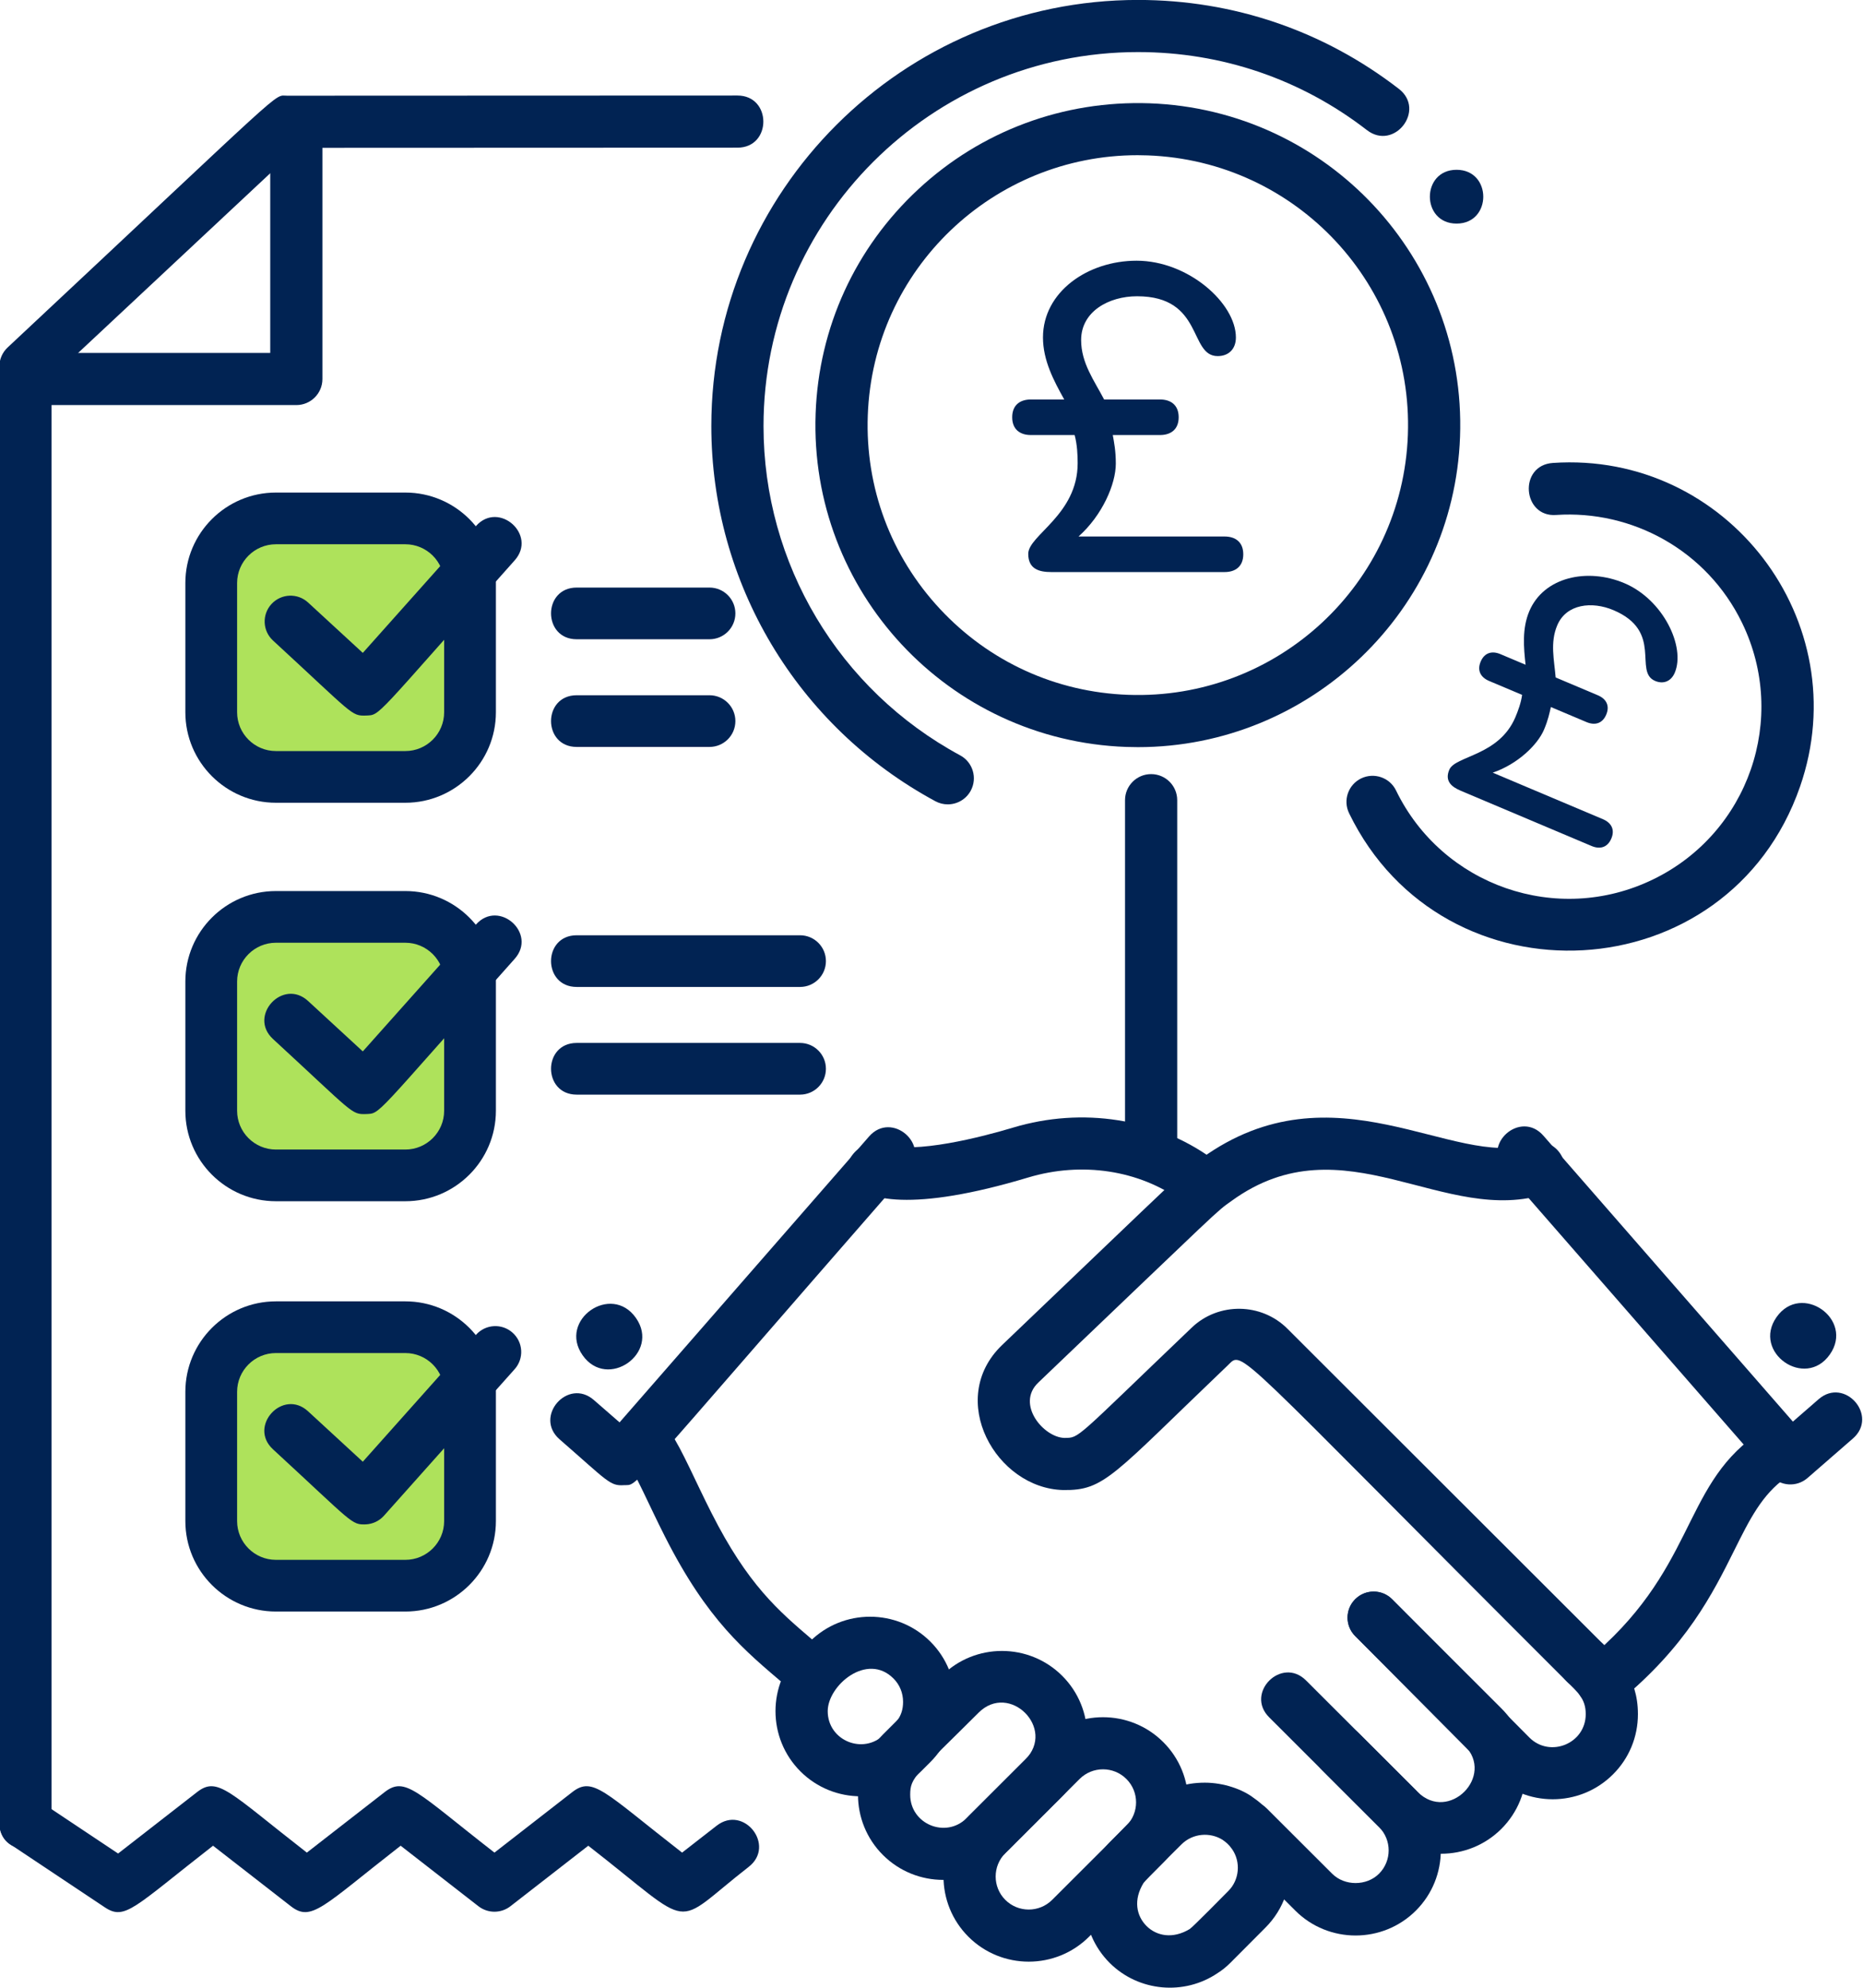 <?xml version="1.0" encoding="UTF-8" standalone="no"?>
<!DOCTYPE svg PUBLIC "-//W3C//DTD SVG 1.1//EN" "http://www.w3.org/Graphics/SVG/1.1/DTD/svg11.dtd">
<svg width="100%" height="100%" viewBox="0 0 300 320" version="1.1" xmlns="http://www.w3.org/2000/svg" xmlns:xlink="http://www.w3.org/1999/xlink" xml:space="preserve" xmlns:serif="http://www.serif.com/" style="fill-rule:evenodd;clip-rule:evenodd;stroke-linejoin:round;stroke-miterlimit:2;">
    <g transform="matrix(1,0,0,1,-11,-1)">
        <path d="M85.777,94.694C85.777,89.224 81.336,84.784 75.867,84.784L56.047,84.784C50.577,84.784 46.137,89.224 46.137,94.694L46.137,114.721C46.137,120.19 50.577,124.631 56.047,124.631L75.867,124.631C81.336,124.631 85.777,120.19 85.777,114.721L85.777,94.694Z" style="fill:rgb(174,226,91);"/>
    </g>
    <g transform="matrix(1,0,0,1,-11,64)">
        <path d="M85.777,94.694C85.777,89.224 81.336,84.784 75.867,84.784L56.047,84.784C50.577,84.784 46.137,89.224 46.137,94.694L46.137,114.721C46.137,120.19 50.577,124.631 56.047,124.631L75.867,124.631C81.336,124.631 85.777,120.19 85.777,114.721L85.777,94.694Z" style="fill:rgb(174,226,91);"/>
    </g>
    <g transform="matrix(1,0,0,1,-11,130)">
        <path d="M85.777,94.694C85.777,89.224 81.336,84.784 75.867,84.784L56.047,84.784C50.577,84.784 46.137,89.224 46.137,94.694L46.137,114.721C46.137,120.19 50.577,124.631 56.047,124.631L75.867,124.631C81.336,124.631 85.777,120.19 85.777,114.721L85.777,94.694Z" style="fill:rgb(174,226,91);"/>
    </g>
    <g transform="matrix(2.101,0,0,2.098,-906.93,-1230.57)">
        <path d="M452.815,628.307C451.174,628.307 449.839,629.641 449.839,631.281L449.839,641.199C449.839,642.84 451.174,644.175 452.815,644.175L462.733,644.175C464.373,644.175 465.707,642.84 465.707,641.199L465.707,631.281C465.707,629.641 464.373,628.307 462.733,628.307L452.815,628.307ZM462.733,648.142L452.815,648.142C448.987,648.142 445.872,645.027 445.872,641.199L445.872,631.281C445.872,627.454 448.987,624.34 452.815,624.34L462.733,624.34C466.56,624.34 469.674,627.454 469.674,631.281L469.674,641.199C469.674,645.027 466.56,648.142 462.733,648.142Z" style="fill:rgb(1,35,83);fill-rule:nonzero;"/>
    </g>
    <g transform="matrix(2.101,0,0,2.098,-906.93,-1230.57)">
        <path d="M452.589,635.693C451.784,634.951 451.733,633.696 452.476,632.891C453.218,632.087 454.472,632.034 455.279,632.777L459.473,636.643L468.15,626.904C469.895,624.948 472.859,627.584 471.113,629.543C460.198,641.793 460.854,641.394 459.709,641.451C458.579,641.484 458.781,641.401 452.589,635.693Z" style="fill:rgb(1,35,83);fill-rule:nonzero;"/>
    </g>
    <g transform="matrix(2.101,0,0,2.098,-906.93,-1230.57)">
        <path d="M452.815,658.884C451.174,658.884 449.839,660.219 449.839,661.859L449.839,671.776C449.839,673.417 451.174,674.752 452.815,674.752L462.733,674.752C464.373,674.752 465.707,673.417 465.707,671.776L465.707,661.859C465.707,660.219 464.373,658.884 462.733,658.884L452.815,658.884ZM462.733,678.719L452.815,678.719C448.987,678.719 445.872,675.604 445.872,671.776L445.872,661.859C445.872,658.031 448.987,654.917 452.815,654.917L462.733,654.917C466.56,654.917 469.674,658.031 469.674,661.859L469.674,671.776C469.674,675.604 466.56,678.719 462.733,678.719Z" style="fill:rgb(1,35,83);fill-rule:nonzero;"/>
    </g>
    <g transform="matrix(2.101,0,0,2.098,-906.93,-1230.57)">
        <path d="M452.589,666.27C450.659,664.493 453.351,661.578 455.279,663.354L459.473,667.222L468.15,657.481C469.897,655.526 472.858,658.16 471.113,660.12C460.199,672.37 460.854,671.973 459.709,672.029C458.579,672.062 458.781,671.979 452.589,666.27Z" style="fill:rgb(1,35,83);fill-rule:nonzero;"/>
    </g>
    <g transform="matrix(2.101,0,0,2.098,-906.93,-1230.57)">
        <path d="M452.815,690.368C451.174,690.368 449.839,691.703 449.839,693.344L449.839,703.261C449.839,704.901 451.174,706.236 452.815,706.236L462.733,706.236C464.373,706.236 465.707,704.901 465.707,703.261L465.707,693.344C465.707,691.703 464.373,690.368 462.733,690.368L452.815,690.368ZM462.733,710.203L452.815,710.203C448.987,710.203 445.872,707.089 445.872,703.261L445.872,693.344C445.872,689.516 448.987,686.401 452.815,686.401L462.733,686.401C466.56,686.401 469.674,689.516 469.674,693.344L469.674,703.261C469.674,707.089 466.56,710.203 462.733,710.203Z" style="fill:rgb(1,35,83);fill-rule:nonzero;"/>
    </g>
    <g transform="matrix(2.101,0,0,2.098,-906.93,-1230.57)">
        <path d="M452.589,697.755C450.659,695.977 453.351,693.062 455.279,694.839L459.473,698.706L468.15,688.966C468.879,688.148 470.132,688.074 470.95,688.804C471.769,689.533 471.841,690.786 471.113,691.604L461.093,702.852C460.739,703.249 460.24,703.487 459.709,703.514C458.579,703.547 458.781,703.464 452.589,697.755Z" style="fill:rgb(1,35,83);fill-rule:nonzero;"/>
    </g>
    <g transform="matrix(2.101,0,0,2.098,-906.93,-1230.57)">
        <path d="M526.8,733.486L526.944,733.353L526.963,733.321L526.8,733.486Z" style="fill:rgb(1,35,83);fill-rule:nonzero;"/>
    </g>
    <g transform="matrix(2.101,0,0,2.098,-906.93,-1230.57)">
        <path d="M552.914,716.848C552.215,715.992 552.34,714.732 553.195,714.032C561.618,707.137 560.507,700.765 566.211,696.677C568.353,695.138 570.698,698.383 568.541,699.929C566.707,701.242 565.773,703.123 564.589,705.503C562.957,708.786 560.926,712.872 555.73,717.128C554.87,717.829 553.612,717.698 552.914,716.848Z" style="fill:rgb(1,35,83);fill-rule:nonzero;"/>
    </g>
    <g transform="matrix(2.101,0,0,2.098,-906.93,-1230.57)">
        <path d="M506.667,717.966C501.86,722.774 501.428,722.893 501.428,724.262C501.428,726.519 504.162,727.643 505.751,726.055L510.253,721.553C512.619,719.186 509.04,715.593 506.667,717.966ZM499.337,728.883C496.789,726.337 496.789,722.187 499.337,719.64L503.839,715.138C506.386,712.589 510.532,712.589 513.081,715.138C515.629,717.686 515.629,721.833 513.081,724.381L508.579,728.883C506.031,731.431 501.886,731.432 499.337,728.883Z" style="fill:rgb(1,35,83);fill-rule:nonzero;"/>
    </g>
    <g transform="matrix(2.101,0,0,2.098,-906.93,-1230.57)">
        <path d="M495.106,717.847C495.106,720.116 497.844,721.223 499.428,719.642C500.258,718.81 500.882,718.322 500.882,717.131C500.882,716.45 500.62,715.813 500.145,715.339C498.115,713.305 495.106,715.878 495.106,717.847ZM500.843,721.055L500.853,721.055L500.843,721.055ZM493.015,722.469C490.466,719.921 490.466,715.773 493.015,713.226L493.731,712.51C496.278,709.963 500.426,709.962 502.974,712.51C505.52,715.056 505.521,719.205 502.973,721.753C502.789,721.936 502.297,722.429 502.257,722.469C499.709,725.017 495.564,725.018 493.015,722.469Z" style="fill:rgb(1,35,83);fill-rule:nonzero;"/>
    </g>
    <g transform="matrix(2.101,0,0,2.098,-906.93,-1230.57)">
        <path d="M522.214,728.075C522.029,728.261 519.452,730.804 519.315,731.026C518.516,732.329 518.761,733.551 519.544,734.335C520.313,735.103 521.56,735.349 522.853,734.564C523.07,734.433 525.614,731.843 525.799,731.656C525.802,731.652 525.806,731.649 525.809,731.646C526.661,730.801 526.784,729.419 526.096,728.43C525.83,728.053 525.644,727.917 525.369,727.719C524.414,727.12 523.085,727.204 522.214,728.075ZM516.716,737.164C514.312,734.758 514.051,730.748 516.672,727.962C519.336,725.296 520.729,723.334 524.015,723.334C525.466,723.334 526.908,723.856 527.729,724.487C530.995,726.721 531.59,731.54 528.63,734.482L525.966,737.159C525.653,737.473 525.334,737.728 524.992,737.944C522.445,739.68 518.939,739.384 516.716,737.164Z" style="fill:rgb(1,35,83);fill-rule:nonzero;"/>
    </g>
    <g transform="matrix(2.101,0,0,2.098,-906.93,-1230.57)">
        <path d="M571.914,690.477C573.807,687.777 569.722,684.91 567.827,687.613C565.936,690.312 570.02,693.18 571.914,690.477Z" style="fill:rgb(1,35,83);fill-rule:nonzero;"/>
    </g>
    <g transform="matrix(2.101,0,0,2.098,-906.93,-1230.57)">
        <path d="M567.38,699.765L546.944,676.317C545.208,674.325 548.219,671.695 549.959,673.688L569.081,695.629L571.053,693.911C573.045,692.176 575.675,695.188 573.68,696.927L570.201,699.958C569.365,700.686 568.103,700.593 567.38,699.765Z" style="fill:rgb(1,35,83);fill-rule:nonzero;"/>
    </g>
    <g transform="matrix(2.101,0,0,2.098,-906.93,-1230.57)">
        <path d="M479.291,697.958C479.292,697.961 479.293,697.964 479.294,697.966C479.293,697.964 479.292,697.961 479.291,697.958ZM479.294,697.967C479.294,697.967 479.295,697.967 479.295,697.968C479.295,697.967 479.294,697.967 479.294,697.967ZM491.81,715.815C488.761,713.211 485.898,710.914 482.628,704.443C481.365,701.954 480.474,699.765 479.464,698.271C478.617,697.019 478.92,695.873 479.731,695.261C482.331,693.305 483.705,697.732 486.197,702.637C488.985,708.154 491.317,710.132 493.952,712.385L494.409,712.774C495.249,713.492 495.348,714.755 494.63,715.595C493.916,716.431 492.652,716.535 491.81,715.815Z" style="fill:rgb(1,35,83);fill-rule:nonzero;"/>
    </g>
    <g transform="matrix(2.101,0,0,2.098,-906.93,-1230.57)">
        <path d="M522.216,678.683C518.968,676.329 514.58,675.661 510.479,676.895C492.704,682.24 495.749,673.305 499.389,674.345C501.755,675.134 506.95,673.78 509.326,673.065C514.615,671.476 520.31,672.362 524.564,675.444C525.458,676.092 525.657,677.343 525.009,678.237C524.361,679.133 523.107,679.33 522.216,678.683Z" style="fill:rgb(1,35,83);fill-rule:nonzero;"/>
    </g>
    <g transform="matrix(2.101,0,0,2.098,-906.93,-1230.57)">
        <path d="M537.497,726.877L532.995,722.375C531.127,720.507 533.952,717.676 535.823,719.547L540.325,724.049C542.694,726.419 546.282,722.833 543.912,720.463L535.534,712.085C534.753,711.304 534.753,710.038 535.534,709.257C536.316,708.476 537.581,708.476 538.363,709.257L546.74,717.635C549.288,720.183 549.288,724.329 546.74,726.877C544.193,729.425 540.046,729.426 537.497,726.877Z" style="fill:rgb(1,35,83);fill-rule:nonzero;"/>
    </g>
    <g transform="matrix(2.101,0,0,2.098,-906.93,-1230.57)">
        <path d="M546.053,722.696L535.529,712.079C534.75,711.294 534.756,710.028 535.54,709.251C536.327,708.474 537.592,708.478 538.369,709.263L548.887,719.874C550.464,721.448 553.204,720.343 553.204,718.074C553.204,716.884 552.583,716.398 551.751,715.565C549.883,713.697 552.708,710.866 554.579,712.737C555.579,713.737 557.204,715.181 557.204,718.074C557.204,719.824 556.527,721.465 555.295,722.696C552.747,725.244 548.602,725.245 546.053,722.696Z" style="fill:rgb(1,35,83);fill-rule:nonzero;"/>
    </g>
    <g transform="matrix(2.101,0,0,2.098,-906.93,-1230.57)">
        <path d="M530.943,733.151L525.959,728.168C524.09,726.302 526.916,723.469 528.787,725.34L533.772,730.323C534.723,731.274 536.406,731.274 537.358,730.323C538.346,729.335 538.346,727.726 537.358,726.737L528.938,718.317C527.07,716.449 529.895,713.618 531.766,715.489L540.186,723.909C542.734,726.457 542.734,730.603 540.186,733.151C537.639,735.698 533.49,735.699 530.943,733.151Z" style="fill:rgb(1,35,83);fill-rule:nonzero;"/>
    </g>
    <g transform="matrix(2.101,0,0,2.098,-906.93,-1230.57)">
        <path d="M476.32,690.538C474.427,687.838 478.511,684.971 480.406,687.673C482.298,690.373 478.214,693.24 476.32,690.538Z" style="fill:rgb(1,35,83);fill-rule:nonzero;"/>
    </g>
    <g transform="matrix(2.101,0,0,2.098,-906.93,-1230.57)">
        <path d="M474.553,696.987C472.562,695.251 475.187,692.234 477.182,693.972L479.152,695.688L498.275,673.749C500.015,671.759 503.029,674.383 501.29,676.378C479.04,701.904 480.654,700.426 479.482,700.506C478.407,700.574 478.262,700.221 474.553,696.987Z" style="fill:rgb(1,35,83);fill-rule:nonzero;"/>
    </g>
    <g transform="matrix(2.101,0,0,2.098,-906.93,-1230.57)">
        <path d="M551.747,715.565C525.835,689.653 526.986,690.142 525.776,691.304C516.896,699.802 516.336,700.92 513.164,700.88C508.006,700.763 504.156,693.916 508.462,689.762C522.752,676.098 522.2,676.529 523.74,675.434C533.909,668.065 543.13,676.283 548.989,674.319C551.511,673.487 552.754,677.28 550.254,678.114C542.394,680.742 534.682,672.444 526.073,678.683C524.817,679.576 525.579,678.929 511.233,692.646C509.521,694.298 511.65,696.845 513.255,696.881C514.432,696.859 513.959,697.076 523.008,688.415C525.059,686.45 528.358,686.497 530.357,688.518L554.575,712.737C555.357,713.518 555.357,714.784 554.575,715.565C553.794,716.347 552.529,716.347 551.747,715.565Z" style="fill:rgb(1,35,83);fill-rule:nonzero;"/>
    </g>
    <g transform="matrix(2.101,0,0,2.098,-906.93,-1230.57)">
        <path d="M514.411,723.051L508.719,728.742C507.731,729.731 507.731,731.341 508.719,732.329C509.707,733.317 511.316,733.317 512.306,732.329L517.998,726.637C518.987,725.648 518.987,724.039 517.998,723.051C517.01,722.062 515.4,722.062 514.411,723.051ZM513.719,733.743L513.729,733.743L513.719,733.743ZM505.891,735.158C503.343,732.609 503.343,728.463 505.89,725.914L511.583,720.223C514.133,717.673 518.28,717.675 520.826,720.223C523.374,722.77 523.374,726.917 520.826,729.465L515.133,735.157L515.133,735.158C512.585,737.705 508.44,737.705 505.891,735.158Z" style="fill:rgb(1,35,83);fill-rule:nonzero;"/>
    </g>
    <g transform="matrix(2.101,0,0,2.098,-906.93,-1230.57)">
        <path d="M543.305,603.701C540.578,603.701 540.574,599.573 543.305,599.573C546.031,599.573 546.035,603.701 543.305,603.701Z" style="fill:rgb(1,35,83);fill-rule:nonzero;"/>
    </g>
    <g transform="matrix(2.101,0,0,2.098,-906.93,-1230.57)">
        <path d="M518.856,598.453C507.826,598.453 498.582,607.169 498.177,618.417C497.977,623.945 499.942,629.221 503.71,633.271C507.478,637.321 512.598,639.662 518.125,639.861C529.539,640.277 539.158,631.376 539.572,619.912C539.986,608.473 531.063,598.88 519.622,598.468C519.366,598.458 519.111,598.453 518.856,598.453ZM543.57,620.057C543.088,633.371 532.103,643.875 518.886,643.875C518.585,643.875 518.284,643.87 517.982,643.859C504.334,643.366 493.686,631.922 494.179,618.272C494.418,611.676 497.21,605.567 502.043,601.071C506.875,596.577 513.184,594.243 519.767,594.47C533.414,594.963 544.063,606.407 543.57,620.057Z" style="fill:rgb(1,35,83);fill-rule:nonzero;"/>
    </g>
    <g transform="matrix(2.101,0,0,2.098,-906.93,-1230.57)">
        <path d="M535.066,648.946C534.584,647.952 534.999,646.756 535.992,646.273C536.989,645.795 538.184,646.207 538.665,647.2C542.21,654.513 551.013,657.595 558.358,654.028C565.687,650.474 568.74,641.666 565.186,634.336C562.46,628.719 556.704,625.679 550.954,626.058C548.353,626.273 548.021,622.244 550.689,622.067C564.031,621.163 574.023,634.236 569.629,646.906C564.143,662.729 542.307,663.879 535.066,648.946Z" style="fill:rgb(1,35,83);fill-rule:nonzero;"/>
    </g>
    <g transform="matrix(0.675,0.285,-0.285,0.675,234.814,79.046)">
        <path d="M35.667,29.408C33.873,25.976 31.533,22.856 31.533,18.722C31.533,13.574 36.525,10.844 41.595,10.844C53.607,10.844 50.877,21.608 56.103,21.608C58.053,21.608 59.379,20.36 59.379,18.254C59.379,12.092 50.799,4.448 41.517,4.448C32.703,4.448 24.669,10.064 24.669,18.254C24.669,22.388 26.619,26.054 28.491,29.408L22.485,29.408C20.535,29.408 19.131,30.422 19.131,32.606C19.131,34.79 20.535,35.804 22.485,35.804L30.363,35.804C30.831,37.52 30.909,39.47 30.909,40.874C30.909,50.156 22.017,53.822 22.017,57.176C22.017,59.906 23.967,60.452 26.151,60.452L57.351,60.452C59.301,60.452 60.705,59.438 60.705,57.254C60.705,55.07 59.301,54.056 57.351,54.056L31.065,54.056C35.355,50.234 37.773,44.618 37.773,40.952C37.773,38.612 37.461,37.13 37.227,35.804L45.729,35.804C47.679,35.804 49.083,34.79 49.083,32.606C49.083,30.422 47.679,29.408 45.729,29.408L35.667,29.408Z" style="fill:rgb(1,35,83);fill-rule:nonzero;"/>
    </g>
    <g transform="matrix(0.895,0,0,0.895,145.873,37.989)">
        <path d="M35.667,29.408C33.873,25.976 31.533,22.856 31.533,18.722C31.533,13.574 36.525,10.844 41.595,10.844C53.607,10.844 50.877,21.608 56.103,21.608C58.053,21.608 59.379,20.36 59.379,18.254C59.379,12.092 50.799,4.448 41.517,4.448C32.703,4.448 24.669,10.064 24.669,18.254C24.669,22.388 26.619,26.054 28.491,29.408L22.485,29.408C20.535,29.408 19.131,30.422 19.131,32.606C19.131,34.79 20.535,35.804 22.485,35.804L30.363,35.804C30.831,37.52 30.909,39.47 30.909,40.874C30.909,50.156 22.017,53.822 22.017,57.176C22.017,59.906 23.967,60.452 26.151,60.452L57.351,60.452C59.301,60.452 60.705,59.438 60.705,57.254C60.705,55.07 59.301,54.056 57.351,54.056L31.065,54.056C35.355,50.234 37.773,44.618 37.773,40.952C37.773,38.612 37.461,37.13 37.227,35.804L45.729,35.804C47.679,35.804 49.083,34.79 49.083,32.606C49.083,30.422 47.679,29.408 45.729,29.408L35.667,29.408Z" style="fill:rgb(1,35,83);fill-rule:nonzero;"/>
    </g>
    <g transform="matrix(2.101,0,0,2.098,-906.93,-1230.57)">
        <path d="M504.306,648.266C503.985,648.266 503.659,648.188 503.357,648.025C492.765,642.3 486.185,631.269 486.185,619.24C486.185,601.209 500.855,586.54 518.886,586.54C526.198,586.54 533.114,588.9 538.882,593.364C540.971,594.983 538.53,598.143 536.433,596.528C531.372,592.61 525.304,590.54 518.886,590.54C503.06,590.54 490.185,603.415 490.185,619.24C490.185,629.799 495.961,639.48 505.259,644.506C506.231,645.031 506.592,646.245 506.068,647.217C505.705,647.886 505.017,648.266 504.306,648.266Z" style="fill:rgb(1,35,83);fill-rule:nonzero;"/>
    </g>
    <g transform="matrix(2.101,0,0,2.098,-906.93,-1230.57)">
        <path d="M454.378,617.627L433.618,617.627C432.514,617.627 431.618,616.731 431.618,615.627C431.618,614.522 432.514,613.627 433.618,613.627L452.378,613.627L452.378,597.517C452.378,594.874 456.378,594.87 456.378,597.517L456.378,615.627C456.378,616.731 455.483,617.627 454.378,617.627Z" style="fill:rgb(1,35,83);fill-rule:nonzero;"/>
    </g>
    <g transform="matrix(2.101,0,0,2.098,-906.93,-1230.57)">
        <path d="M431.618,726.436L431.618,614.666C431.618,614.113 431.848,613.584 432.251,613.206C454.108,592.738 452.574,593.888 453.669,593.888L488.189,593.875C490.831,593.875 490.836,597.875 488.19,597.875L454.461,597.888L435.618,615.533L435.618,726.436C435.618,729.079 431.618,729.083 431.618,726.436Z" style="fill:rgb(1,35,83);fill-rule:nonzero;"/>
    </g>
    <g transform="matrix(2.101,0,0,2.098,-906.93,-1230.57)">
        <path d="M517.893,674.607L517.893,647.944C517.893,646.84 518.789,645.944 519.893,645.944C520.998,645.944 521.893,646.84 521.893,647.944L521.893,674.607C521.893,677.249 517.893,677.253 517.893,674.607Z" style="fill:rgb(1,35,83);fill-rule:nonzero;"/>
    </g>
    <g transform="matrix(2.101,0,0,2.098,-906.93,-1230.57)">
        <path d="M453.956,732.814L447.995,728.172C441.92,732.906 441.252,733.937 439.698,732.899L432.508,728.1C431.589,727.486 431.342,726.245 431.955,725.326C432.568,724.408 433.812,724.158 434.729,724.773L440.718,728.771L446.766,724.06C448.355,722.818 449.213,724.051 455.185,728.701L461.146,724.059C462.737,722.82 463.592,724.05 469.563,728.701L475.526,724.059C477.115,722.82 477.967,724.047 483.944,728.701L486.595,726.635C488.68,725.011 491.141,728.163 489.054,729.791C482.996,734.511 485.166,734.724 476.754,728.172L470.791,732.814C470.069,733.377 469.056,733.377 468.333,732.814L462.374,728.172C456.397,732.828 455.546,734.053 453.956,732.814Z" style="fill:rgb(1,35,83);fill-rule:nonzero;"/>
    </g>
    <g transform="matrix(2.101,0,0,2.098,-906.93,-1230.57)">
        <path d="M486.045,635.597L475.867,635.597C473.247,635.597 473.242,631.63 475.867,631.63L486.045,631.63C487.141,631.63 488.029,632.518 488.029,633.613C488.029,634.709 487.141,635.597 486.045,635.597Z" style="fill:rgb(1,35,83);fill-rule:nonzero;"/>
    </g>
    <g transform="matrix(2.101,0,0,2.098,-906.93,-1230.57)">
        <path d="M486.045,643.859L475.867,643.859C473.247,643.859 473.242,639.893 475.867,639.893L486.045,639.893C487.141,639.893 488.029,640.78 488.029,641.876C488.029,642.972 487.141,643.859 486.045,643.859Z" style="fill:rgb(1,35,83);fill-rule:nonzero;"/>
    </g>
    <g transform="matrix(2.101,0,0,2.098,-906.93,-1230.57)">
        <path d="M492.985,662.276L475.867,662.276C473.247,662.276 473.242,658.31 475.867,658.31L492.985,658.31C494.08,658.31 494.968,659.197 494.968,660.293C494.968,661.389 494.08,662.276 492.985,662.276Z" style="fill:rgb(1,35,83);fill-rule:nonzero;"/>
    </g>
    <g transform="matrix(2.101,0,0,2.098,-906.93,-1230.57)">
        <path d="M492.985,670.539L475.867,670.539C473.247,670.539 473.242,666.572 475.867,666.572L492.985,666.572C494.08,666.572 494.968,667.46 494.968,668.556C494.968,669.651 494.08,670.539 492.985,670.539Z" style="fill:rgb(1,35,83);fill-rule:nonzero;"/>
    </g>
</svg>
